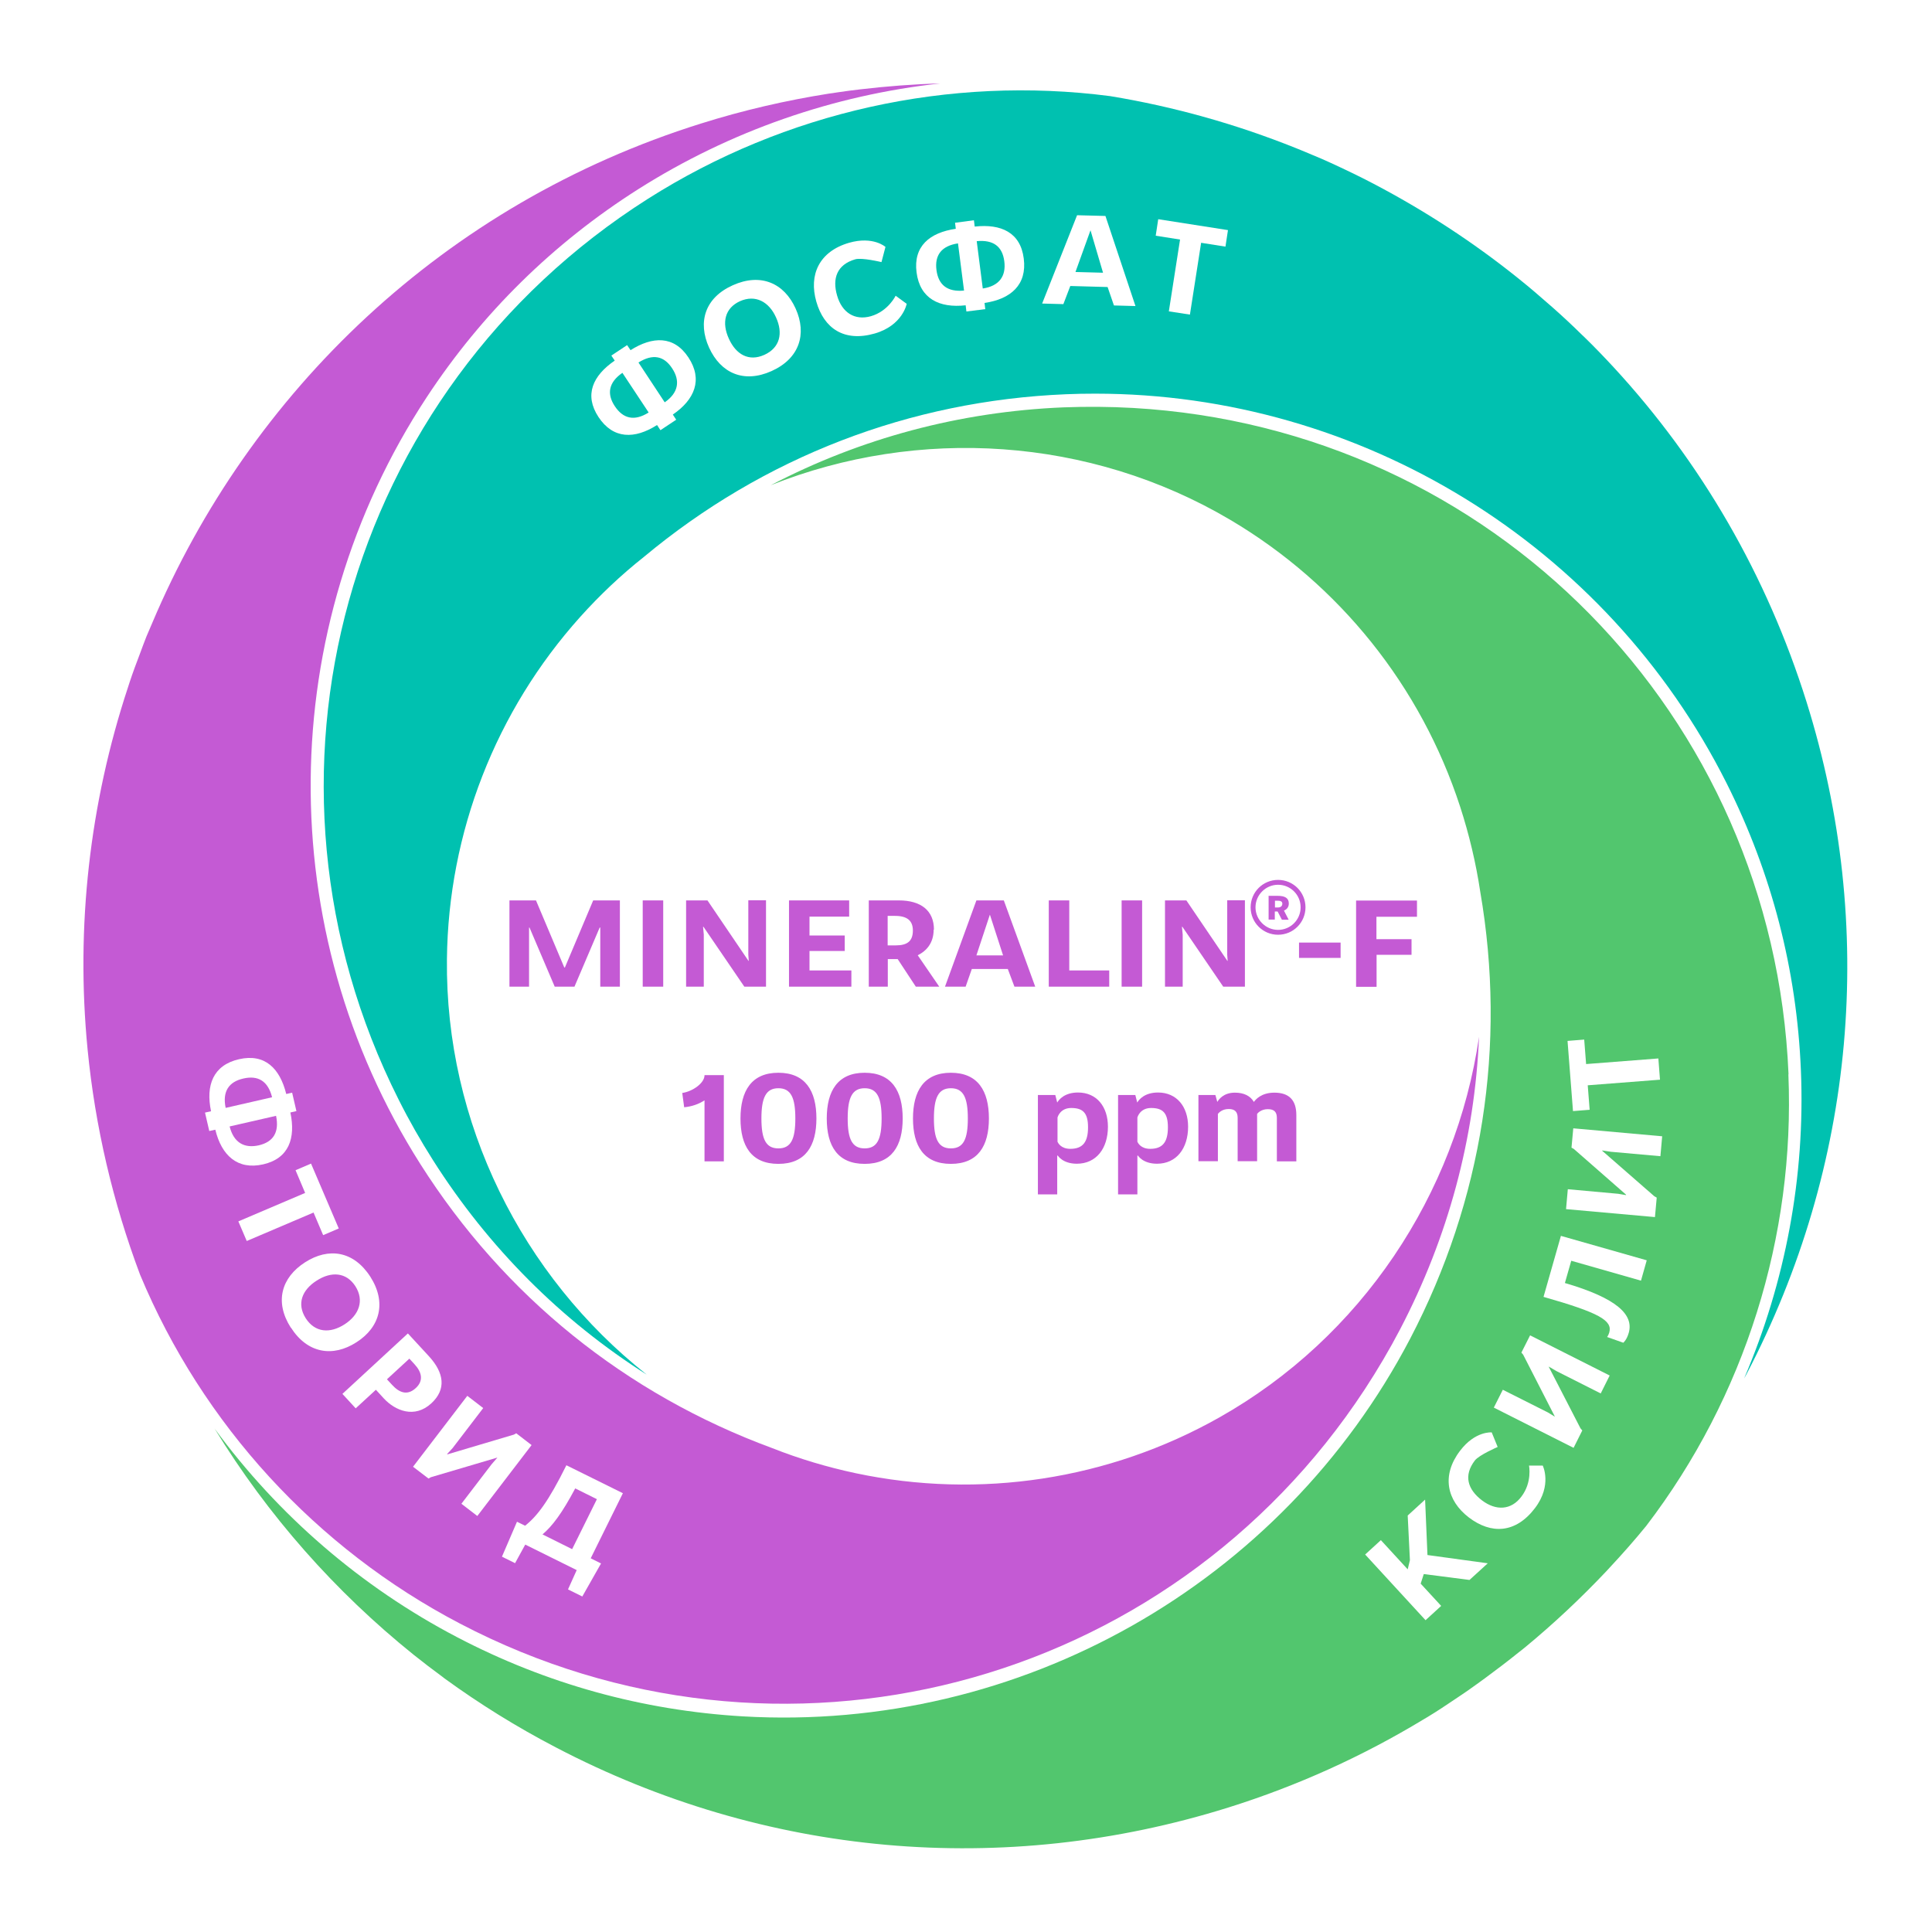 <svg width="440" height="440" viewBox="0 0 440 440" fill="none" xmlns="http://www.w3.org/2000/svg">
<rect width="439.5" height="439.5" rx="219.75" fill="white"/>
<path d="M141.174 224.706H136.708V211.241H136.574L130.832 224.706H126.332L120.59 211.241H120.489V224.706H116.023V205.062H122.068L128.515 220.341H128.649L135.096 205.062H141.174V224.706Z" fill="#C45AD4"/>
<path d="M151.043 224.706H146.375V205.062H151.043V224.706Z" fill="#C45AD4"/>
<path d="M174.454 224.709H169.518L160.216 211.075H160.116L160.283 212.822V224.709H156.254V205.065H161.123L170.458 218.832H170.525L170.424 217.456V205.031H174.454V224.675V224.709Z" fill="#C45AD4"/>
<path d="M193.895 224.706H179.691V205.062H193.392V208.756H184.359V213.054H192.384V216.58H184.359V221.013H193.895V224.706Z" fill="#C45AD4"/>
<path d="M212.634 211.711C212.634 214.7 211.056 216.547 209.008 217.554L213.91 224.706H208.571L204.441 218.427H202.191V224.706H197.859V205.062H204.71C209.78 205.062 212.701 207.413 212.701 211.711H212.634ZM202.158 208.588V215.304H204.004C206.691 215.304 207.9 214.297 207.9 211.913C207.9 209.663 206.59 208.588 203.836 208.588H202.158Z" fill="#C45AD4"/>
<path d="M228.613 205.062L235.765 224.706H231.031L229.52 220.677H221.326L219.916 224.706H215.215L222.367 205.062H228.579H228.613ZM225.423 208.353L222.367 217.588H228.445L225.457 208.353H225.423Z" fill="#C45AD4"/>
<path d="M252.619 224.706H238.852V205.062H243.519V221.013H252.619V224.706Z" fill="#C45AD4"/>
<path d="M260.109 224.706H255.441V205.062H260.109V224.706Z" fill="#C45AD4"/>
<path d="M283.52 224.709H278.584L269.283 211.075H269.182L269.35 212.822V224.709H265.32V205.065H270.189L279.524 218.832H279.591L279.491 217.456V205.031H283.52V224.675V224.709Z" fill="#C45AD4"/>
<path d="M305.313 218.156H295.844V214.664H305.313V218.156Z" fill="#C45AD4"/>
<path d="M321.499 217.451H313.507V224.738H308.84V205.094H322.708V208.787H313.474V213.892H321.466V217.451H321.499Z" fill="#C45AD4"/>
<path d="M164.848 264.495H160.449V250.594C159.173 251.433 157.595 252.004 155.815 252.172L155.379 248.915C157.729 248.579 160.382 246.698 160.449 244.952V244.852H164.848V264.495Z" fill="#C45AD4"/>
<path d="M185.934 254.722C185.934 260.968 183.449 265.064 177.27 265.064C171.092 265.064 168.641 260.968 168.641 254.722C168.641 248.476 171.125 244.312 177.27 244.312C183.415 244.312 185.934 248.443 185.934 254.722ZM173.409 254.722C173.409 259.423 174.416 261.539 177.27 261.539C180.125 261.539 181.132 259.457 181.132 254.722C181.132 249.987 180.125 247.838 177.27 247.838C174.416 247.838 173.409 250.021 173.409 254.722Z" fill="#C45AD4"/>
<path d="M205.582 254.722C205.582 260.968 203.097 265.064 196.919 265.064C190.74 265.064 188.289 260.968 188.289 254.722C188.289 248.476 190.774 244.312 196.919 244.312C203.064 244.312 205.582 248.443 205.582 254.722ZM193.057 254.722C193.057 259.423 194.065 261.539 196.919 261.539C199.773 261.539 200.781 259.457 200.781 254.722C200.781 249.987 199.773 247.838 196.919 247.838C194.065 247.838 193.057 250.021 193.057 254.722Z" fill="#C45AD4"/>
<path d="M225.219 254.722C225.219 260.968 222.734 265.064 216.556 265.064C210.377 265.064 207.926 260.968 207.926 254.722C207.926 248.476 210.411 244.312 216.556 244.312C222.701 244.312 225.219 248.443 225.219 254.722ZM212.694 254.722C212.694 259.423 213.701 261.539 216.556 261.539C219.41 261.539 220.417 259.457 220.417 254.722C220.417 249.987 219.41 247.838 216.556 247.838C213.701 247.838 212.694 250.021 212.694 254.722Z" fill="#C45AD4"/>
<path d="M236.409 249.383H240.337L240.774 251.096C241.143 250.458 242.419 248.812 245.509 248.812C249.74 248.812 252.325 252.003 252.325 256.603C252.325 261.539 249.672 265.031 245.24 265.031C242.016 265.031 240.908 263.184 240.908 263.184H240.774V272.016H236.375V249.35L236.409 249.383ZM240.841 254.454V260.028C240.975 260.297 241.613 261.64 243.762 261.64C246.65 261.64 247.792 260.028 247.792 256.737C247.792 253.446 246.617 252.338 243.964 252.338C241.513 252.338 240.908 254.286 240.841 254.487V254.454Z" fill="#C45AD4"/>
<path d="M254.633 249.383H258.562L258.998 251.096C259.367 250.458 260.643 248.812 263.733 248.812C267.964 248.812 270.583 252.003 270.583 256.603C270.583 261.539 267.93 265.031 263.498 265.031C260.274 265.031 259.166 263.184 259.166 263.184H259.032V272.016H254.633V249.35V249.383ZM259.032 254.454V260.028C259.166 260.297 259.804 261.64 261.953 261.64C264.841 261.64 265.983 260.028 265.983 256.737C265.983 253.446 264.807 252.338 262.155 252.338C259.703 252.338 259.099 254.286 259.032 254.487V254.454Z" fill="#C45AD4"/>
<path d="M272.867 249.381H276.796L277.232 250.959C277.535 250.422 278.643 248.844 281.228 248.844C283.344 248.844 284.788 249.616 285.56 250.959C285.929 250.456 287.206 248.844 290.228 248.844C293.552 248.844 295.231 250.523 295.231 253.948V264.492H290.798V254.619C290.798 253.175 290.127 252.605 288.717 252.605C287.306 252.605 286.5 253.411 286.299 253.679V264.458H281.866V254.586C281.866 253.142 281.161 252.571 279.818 252.571C278.273 252.571 277.535 253.478 277.367 253.679V264.458H272.934V249.347L272.867 249.381Z" fill="#C45AD4"/>
<path d="M291.07 212.882C287.611 212.882 284.824 210.095 284.824 206.636C284.824 203.178 287.611 200.391 291.07 200.391C294.529 200.391 297.316 203.178 297.316 206.636C297.316 210.095 294.529 212.882 291.07 212.882ZM291.07 201.499C288.249 201.499 285.932 203.816 285.932 206.636C285.932 209.457 288.249 211.774 291.07 211.774C293.891 211.774 296.208 209.491 296.208 206.636C296.208 203.782 293.891 201.499 291.07 201.499Z" fill="#C45AD4"/>
<path d="M288.952 204.02H290.966C292.645 204.02 293.518 204.524 293.518 205.766C293.518 206.572 293.082 207.11 292.41 207.378L293.485 209.46H291.94L290.966 207.58H290.328V209.427H288.918V203.953L288.952 204.02ZM290.362 205.128V206.673H291.033C291.604 206.673 292.041 206.404 292.041 205.8C292.041 205.33 291.671 205.128 291 205.128H290.362Z" fill="#C45AD4"/>
<path d="M147.587 45.261C78.414 89.149 54.002 177.328 90.771 250.397C93.155 255.165 95.808 259.799 98.595 264.198C111.254 284.144 127.809 300.698 147.285 313.056C118.843 290.591 101.382 255.669 101.785 218.463C102.087 189.618 112.9 161.915 132.174 140.458C136.607 135.522 141.476 130.922 146.613 126.859C173.913 104.092 207.19 91.265 242.751 89.787C244.967 89.687 247.217 89.653 249.433 89.653C309.943 89.653 365.852 123.937 393.219 178.369C403.494 198.853 409.203 220.847 410.143 243.782C411.15 267.959 406.617 291.934 397.215 313.929C397.383 313.626 397.551 313.324 397.719 313.022C422.601 265.474 427.47 211.075 411.419 159.834C402.386 131.023 387.376 105.167 367.464 83.609C365.315 81.292 363.132 79.008 360.849 76.792C360.647 76.591 360.446 76.389 360.244 76.221C358.129 74.139 355.946 72.091 353.696 70.11C353.428 69.875 353.159 69.64 352.89 69.405C350.674 67.457 348.424 65.51 346.107 63.663C345.939 63.528 345.738 63.361 345.57 63.226C335.463 55.133 324.516 47.981 312.797 41.836C309.54 40.124 306.215 38.545 302.857 37.001C301.548 36.396 300.205 35.825 298.895 35.288C297.653 34.751 296.41 34.247 295.168 33.744C281.535 28.27 267.331 24.274 252.824 21.89C216.189 17.122 178.816 25.45 147.587 45.261Z" fill="#00C1B0"/>
<path d="M19.953 239.045C21.666 256.539 25.695 273.799 31.908 290.32C46.112 324.403 72.001 352.643 104.775 369.769C177.339 407.747 265.955 384.778 310.817 316.411C313.738 311.945 316.458 307.345 318.876 302.711C329.822 281.757 335.867 259.192 336.841 236.123C331.602 271.986 310.078 304.558 277.674 322.825C252.557 336.995 223.141 341.495 194.901 335.518C188.42 334.141 182.007 332.227 175.895 329.809C142.518 317.519 114.781 295.155 95.708 265.069C61.894 211.778 62.498 143.243 97.186 90.457C109.778 71.316 125.997 55.366 145.372 43.076C166.258 29.846 189.831 21.653 214.142 19C208.064 19.168 201.986 19.638 195.976 20.343C194.196 20.545 192.416 20.78 190.637 21.048C190.032 21.149 189.394 21.25 188.79 21.317C179.018 22.862 169.247 25.111 159.643 28.134C101.081 46.468 56.857 89.349 34.661 141.9C34.225 142.907 33.788 143.915 33.352 144.956C32.848 146.198 32.411 147.441 31.941 148.683C31.102 150.899 30.262 153.115 29.523 155.365C29.389 155.768 29.255 156.205 29.121 156.608C20.457 182.867 17.2 210.939 19.953 239.045Z" fill="#C45AD4"/>
<path d="M407.325 244.654C403.9 162.822 339.73 97.577 258.066 92.91C252.76 92.608 247.421 92.574 242.183 92.775C218.577 93.749 195.978 99.827 175.528 110.505C209.174 97.107 248.16 99.458 280.194 118.396C305.009 133.07 323.612 156.274 332.544 183.742C334.593 190.054 336.137 196.569 337.111 203.05C343.155 238.073 337.648 273.297 321.161 304.862C291.914 360.771 232.277 394.552 169.215 390.892C146.348 389.549 124.454 383.504 104.105 372.86C82.211 361.409 63.306 345.056 48.867 325.345C60.989 345.157 76.369 362.517 94.199 376.856C96.348 378.568 98.531 380.247 100.781 381.893C100.949 382.027 101.083 382.128 101.251 382.262C109.243 388.071 117.671 393.309 126.569 397.943C174.118 422.826 228.516 427.695 279.758 411.644C295.507 406.708 310.349 399.958 324.116 391.63C324.485 391.429 324.821 391.194 325.191 390.992C327.239 389.75 329.22 388.44 331.201 387.097C332.276 386.392 333.35 385.653 334.425 384.915C335.701 384.008 336.977 383.101 338.253 382.161C340.838 380.247 343.424 378.3 345.909 376.285C346.379 375.915 346.883 375.546 347.353 375.143C353.867 369.77 360.046 363.961 365.855 357.816C366.09 357.548 366.359 357.279 366.594 357.01C369.482 353.921 372.269 350.765 374.921 347.507C397.352 318.159 408.836 281.625 407.292 244.688L407.325 244.654Z" fill="#52C66E"/>
<g filter="url(#filter0_d_8458_60166)">
<path d="M66.13 253.35C67.372 259.227 65.794 263.827 59.951 265.17C54.075 266.513 50.448 263.122 49.038 257.279L47.661 257.581L46.688 253.384L48.064 253.082C46.822 247.172 48.534 242.571 54.444 241.228C60.321 239.885 63.746 243.31 65.19 249.153L66.533 248.851L67.507 253.048L66.163 253.35H66.13ZM51.422 252.309L61.966 249.892C61.026 246.164 58.742 244.855 55.418 245.627C52.127 246.366 50.616 248.548 51.389 252.309H51.422ZM62.873 254.123L52.295 256.54C53.235 260.268 55.653 261.577 58.944 260.838C62.235 260.066 63.645 257.883 62.873 254.123Z" fill="white"/>
<path d="M73.589 281.286L71.407 276.148L56.195 282.629L54.281 278.163L69.493 271.682L67.31 266.511L70.836 265L77.149 279.775L73.623 281.286H73.589Z" fill="white"/>
<path d="M66.233 302.37C62.472 296.494 64.084 290.953 69.457 287.495C74.829 284.036 80.538 284.876 84.332 290.752C88.093 296.628 86.549 302.27 81.176 305.695C75.803 309.153 70.028 308.247 66.267 302.37H66.233ZM80.941 292.935C78.859 289.711 75.434 289.509 72.11 291.659C68.785 293.774 67.543 296.93 69.625 300.221C71.74 303.512 75.165 303.747 78.49 301.598C81.814 299.449 82.989 296.158 80.941 292.935Z" fill="white"/>
<path d="M92.894 303.682L97.662 308.853C101.188 312.681 101.658 316.442 98.233 319.599C94.405 323.124 90.006 321.278 87.42 318.49L85.607 316.509L81.007 320.74L77.984 317.449L92.927 303.648L92.894 303.682ZM93.229 309.424L88.125 314.125L89.301 315.401C90.879 317.114 92.726 317.953 94.707 316.106C96.554 314.394 96.016 312.446 94.405 310.7L93.229 309.424Z" fill="white"/>
<path d="M108.707 345.258L105.08 342.471L111.964 333.471L113.274 331.96H113.24L98.129 336.426L97.592 336.729L94.066 334.042L106.424 317.891L110.05 320.678L103.066 329.811L101.823 331.154L101.89 331.222L117.035 326.722L117.572 326.42L121.064 329.106L108.707 345.258Z" fill="white"/>
<path d="M141.851 340.083L134.531 354.892L136.882 356.067L132.617 363.589L129.36 361.977L131.341 357.578L119.622 351.769L117.305 356L114.316 354.522L117.741 346.564L119.588 347.471C122.342 345.288 124.894 341.964 128.991 333.703L141.885 340.083H141.851ZM131.005 338.975C127.983 344.65 125.8 347.538 123.551 349.452L130.3 352.81L135.941 341.426L131.005 338.975Z" fill="white"/>
</g>
<g filter="url(#filter1_d_8458_60166)">
<path d="M310.924 354.015L314.484 350.758L320.595 357.406L321.099 355.324L320.595 345.15L324.557 341.523L325.095 354.149L338.829 356.03L334.665 359.824L324.255 358.481L323.55 360.664L328.217 365.734L324.658 368.991L310.891 354.015H310.924Z" fill="white"/>
<path d="M341.071 329.542C341.071 329.542 336.874 331.356 335.9 332.598C333.247 336.057 334.254 339.213 337.512 341.698C340.702 344.116 344.16 343.948 346.477 340.859C348.996 337.568 348.223 333.773 348.223 333.773H351.346C351.346 333.773 353.563 338.239 349.567 343.478C345.168 349.253 339.594 349.455 334.523 345.593C329.486 341.732 328.244 336.023 332.508 330.416C335.967 325.849 339.728 326.218 339.728 326.218L341.071 329.509V329.542Z" fill="white"/>
<path d="M366.6 313.251L364.552 317.347L354.445 312.243L352.732 311.236V311.303L359.952 325.306L360.355 325.776L358.373 329.738L340.207 320.571L342.255 316.508L352.531 321.679L354.075 322.619V322.552L346.889 308.516L346.486 308.046L348.468 304.117L366.634 313.284L366.6 313.251Z" fill="white"/>
<path d="M355.456 281.453L375.033 287.027L373.723 291.661L357.84 287.128L356.396 292.198C368.25 295.657 372.111 299.418 370.936 303.548C370.466 305.194 369.694 305.798 369.694 305.798L366 304.488C366 304.488 366.269 304.22 366.504 303.448C367.276 300.728 364.153 298.948 351.527 295.355L355.49 281.453H355.456Z" fill="white"/>
<path d="M378.55 258.782L378.147 263.315L366.864 262.308L364.883 262.006V262.073L376.77 272.449L377.307 272.751L376.905 277.183L356.656 275.37L357.059 270.837L368.543 271.878L370.323 272.18V272.079L358.436 261.67L357.899 261.368L358.302 256.969L378.55 258.782Z" fill="white"/>
<path d="M360.791 236.758L361.227 242.332L377.681 241.056L378.05 245.891L361.596 247.167L362.033 252.742L358.239 253.044L356.996 237.06L360.791 236.758Z" fill="white"/>
</g>
<g filter="url(#filter2_d_8458_60166)">
<path d="M143.561 79.773C148.631 76.549 153.5 76.415 156.791 81.418C160.115 86.455 158.201 91.022 153.232 94.413L154.004 95.589L150.411 97.973L149.639 96.798C144.534 100.055 139.632 100.021 136.308 94.984C132.983 89.948 134.998 85.549 140.001 82.124L139.229 80.982L142.822 78.598L143.594 79.739L143.561 79.773ZM147.725 93.943L141.747 84.911C138.591 87.093 138.154 89.712 140.035 92.533C141.915 95.354 144.467 95.992 147.725 93.943ZM145.408 82.56L151.385 91.626C154.541 89.444 154.944 86.69 153.064 83.87C151.217 81.049 148.665 80.512 145.408 82.56Z" fill="white"/>
<path d="M175.724 84.506C169.377 87.36 164.139 84.976 161.486 79.167C158.867 73.358 160.512 67.817 166.892 64.963C173.239 62.108 178.578 64.459 181.197 70.268C183.816 76.077 182.07 81.651 175.724 84.506ZM168.538 68.589C165.046 70.167 164.34 73.525 165.986 77.118C167.598 80.711 170.519 82.424 174.078 80.812C177.638 79.2 178.377 75.876 176.731 72.283C175.119 68.69 172.03 67.045 168.538 68.589Z" fill="white"/>
<path d="M200.752 59.692C200.752 59.692 196.32 58.618 194.775 59.054C190.611 60.263 189.503 63.419 190.645 67.315C191.753 71.176 194.641 73.057 198.335 72.016C202.297 70.874 203.976 67.348 203.976 67.348L206.494 69.195C206.494 69.195 205.588 74.098 199.241 75.945C192.257 77.959 187.656 74.803 185.91 68.691C184.164 62.58 186.548 57.275 193.365 55.293C198.872 53.715 201.659 56.233 201.659 56.233L200.752 59.692Z" fill="white"/>
<path d="M222.005 51.6C227.982 50.929 232.415 52.943 233.154 58.887C233.926 64.864 230.199 68.121 224.222 68.994L224.389 70.404L220.091 70.942L219.923 69.531C213.913 70.203 209.514 68.02 208.742 62.043C207.969 56.1 211.697 52.977 217.674 52.104L217.506 50.727L221.804 50.156L221.972 51.533L222.005 51.6ZM219.554 66.174L218.177 55.428C214.383 55.999 212.838 58.148 213.275 61.506C213.711 64.864 215.726 66.543 219.554 66.174ZM222.442 54.925L223.819 65.703C227.613 65.133 229.158 62.849 228.721 59.491C228.285 56.133 226.236 54.555 222.408 54.925H222.442Z" fill="white"/>
<path d="M251.745 49.15L258.595 69.7L253.693 69.566L252.249 65.369L243.753 65.134L242.175 69.264L237.34 69.13L245.298 49.016L251.745 49.184V49.15ZM248.354 52.441L244.929 61.944L251.208 62.111L248.354 52.441Z" fill="white"/>
<path d="M279.09 56.168L273.549 55.294L270.997 71.648L266.196 70.909L268.748 54.556L263.207 53.683L263.778 49.922L279.661 52.407L279.09 56.168Z" fill="white"/>
</g>
<defs>
<filter id="filter0_d_8458_60166" x="37.151" y="231.401" width="114.27" height="141.721" filterUnits="userSpaceOnUse" color-interpolation-filters="sRGB">
<feFlood flood-opacity="0" result="BackgroundImageFix"/>
<feColorMatrix in="SourceAlpha" type="matrix" values="0 0 0 0 0 0 0 0 0 0 0 0 0 0 0 0 0 0 127 0" result="hardAlpha"/>
<feOffset/>
<feGaussianBlur stdDeviation="4.768"/>
<feColorMatrix type="matrix" values="0 0 0 0 0 0 0 0 0 0 0 0 0 0 0 0 0 0 0.5 0"/>
<feBlend mode="normal" in2="BackgroundImageFix" result="effect1_dropShadow_8458_60166"/>
<feBlend mode="normal" in="SourceGraphic" in2="effect1_dropShadow_8458_60166" result="shape"/>
</filter>
<filter id="filter1_d_8458_60166" x="301.354" y="227.221" width="86.732" height="151.307" filterUnits="userSpaceOnUse" color-interpolation-filters="sRGB">
<feFlood flood-opacity="0" result="BackgroundImageFix"/>
<feColorMatrix in="SourceAlpha" type="matrix" values="0 0 0 0 0 0 0 0 0 0 0 0 0 0 0 0 0 0 127 0" result="hardAlpha"/>
<feOffset/>
<feGaussianBlur stdDeviation="4.768"/>
<feColorMatrix type="matrix" values="0 0 0 0 0 0 0 0 0 0 0 0 0 0 0 0 0 0 0.5 0"/>
<feBlend mode="normal" in2="BackgroundImageFix" result="effect1_dropShadow_8458_60166"/>
<feBlend mode="normal" in="SourceGraphic" in2="effect1_dropShadow_8458_60166" result="shape"/>
</filter>
<filter id="filter2_d_8458_60166" x="125.139" y="39.479" width="164.058" height="69.096" filterUnits="userSpaceOnUse" color-interpolation-filters="sRGB">
<feFlood flood-opacity="0" result="BackgroundImageFix"/>
<feColorMatrix in="SourceAlpha" type="matrix" values="0 0 0 0 0 0 0 0 0 0 0 0 0 0 0 0 0 0 127 0" result="hardAlpha"/>
<feOffset/>
<feGaussianBlur stdDeviation="4.768"/>
<feColorMatrix type="matrix" values="0 0 0 0 0 0 0 0 0 0 0 0 0 0 0 0 0 0 0.5 0"/>
<feBlend mode="normal" in2="BackgroundImageFix" result="effect1_dropShadow_8458_60166"/>
<feBlend mode="normal" in="SourceGraphic" in2="effect1_dropShadow_8458_60166" result="shape"/>
</filter>
</defs>
</svg>
